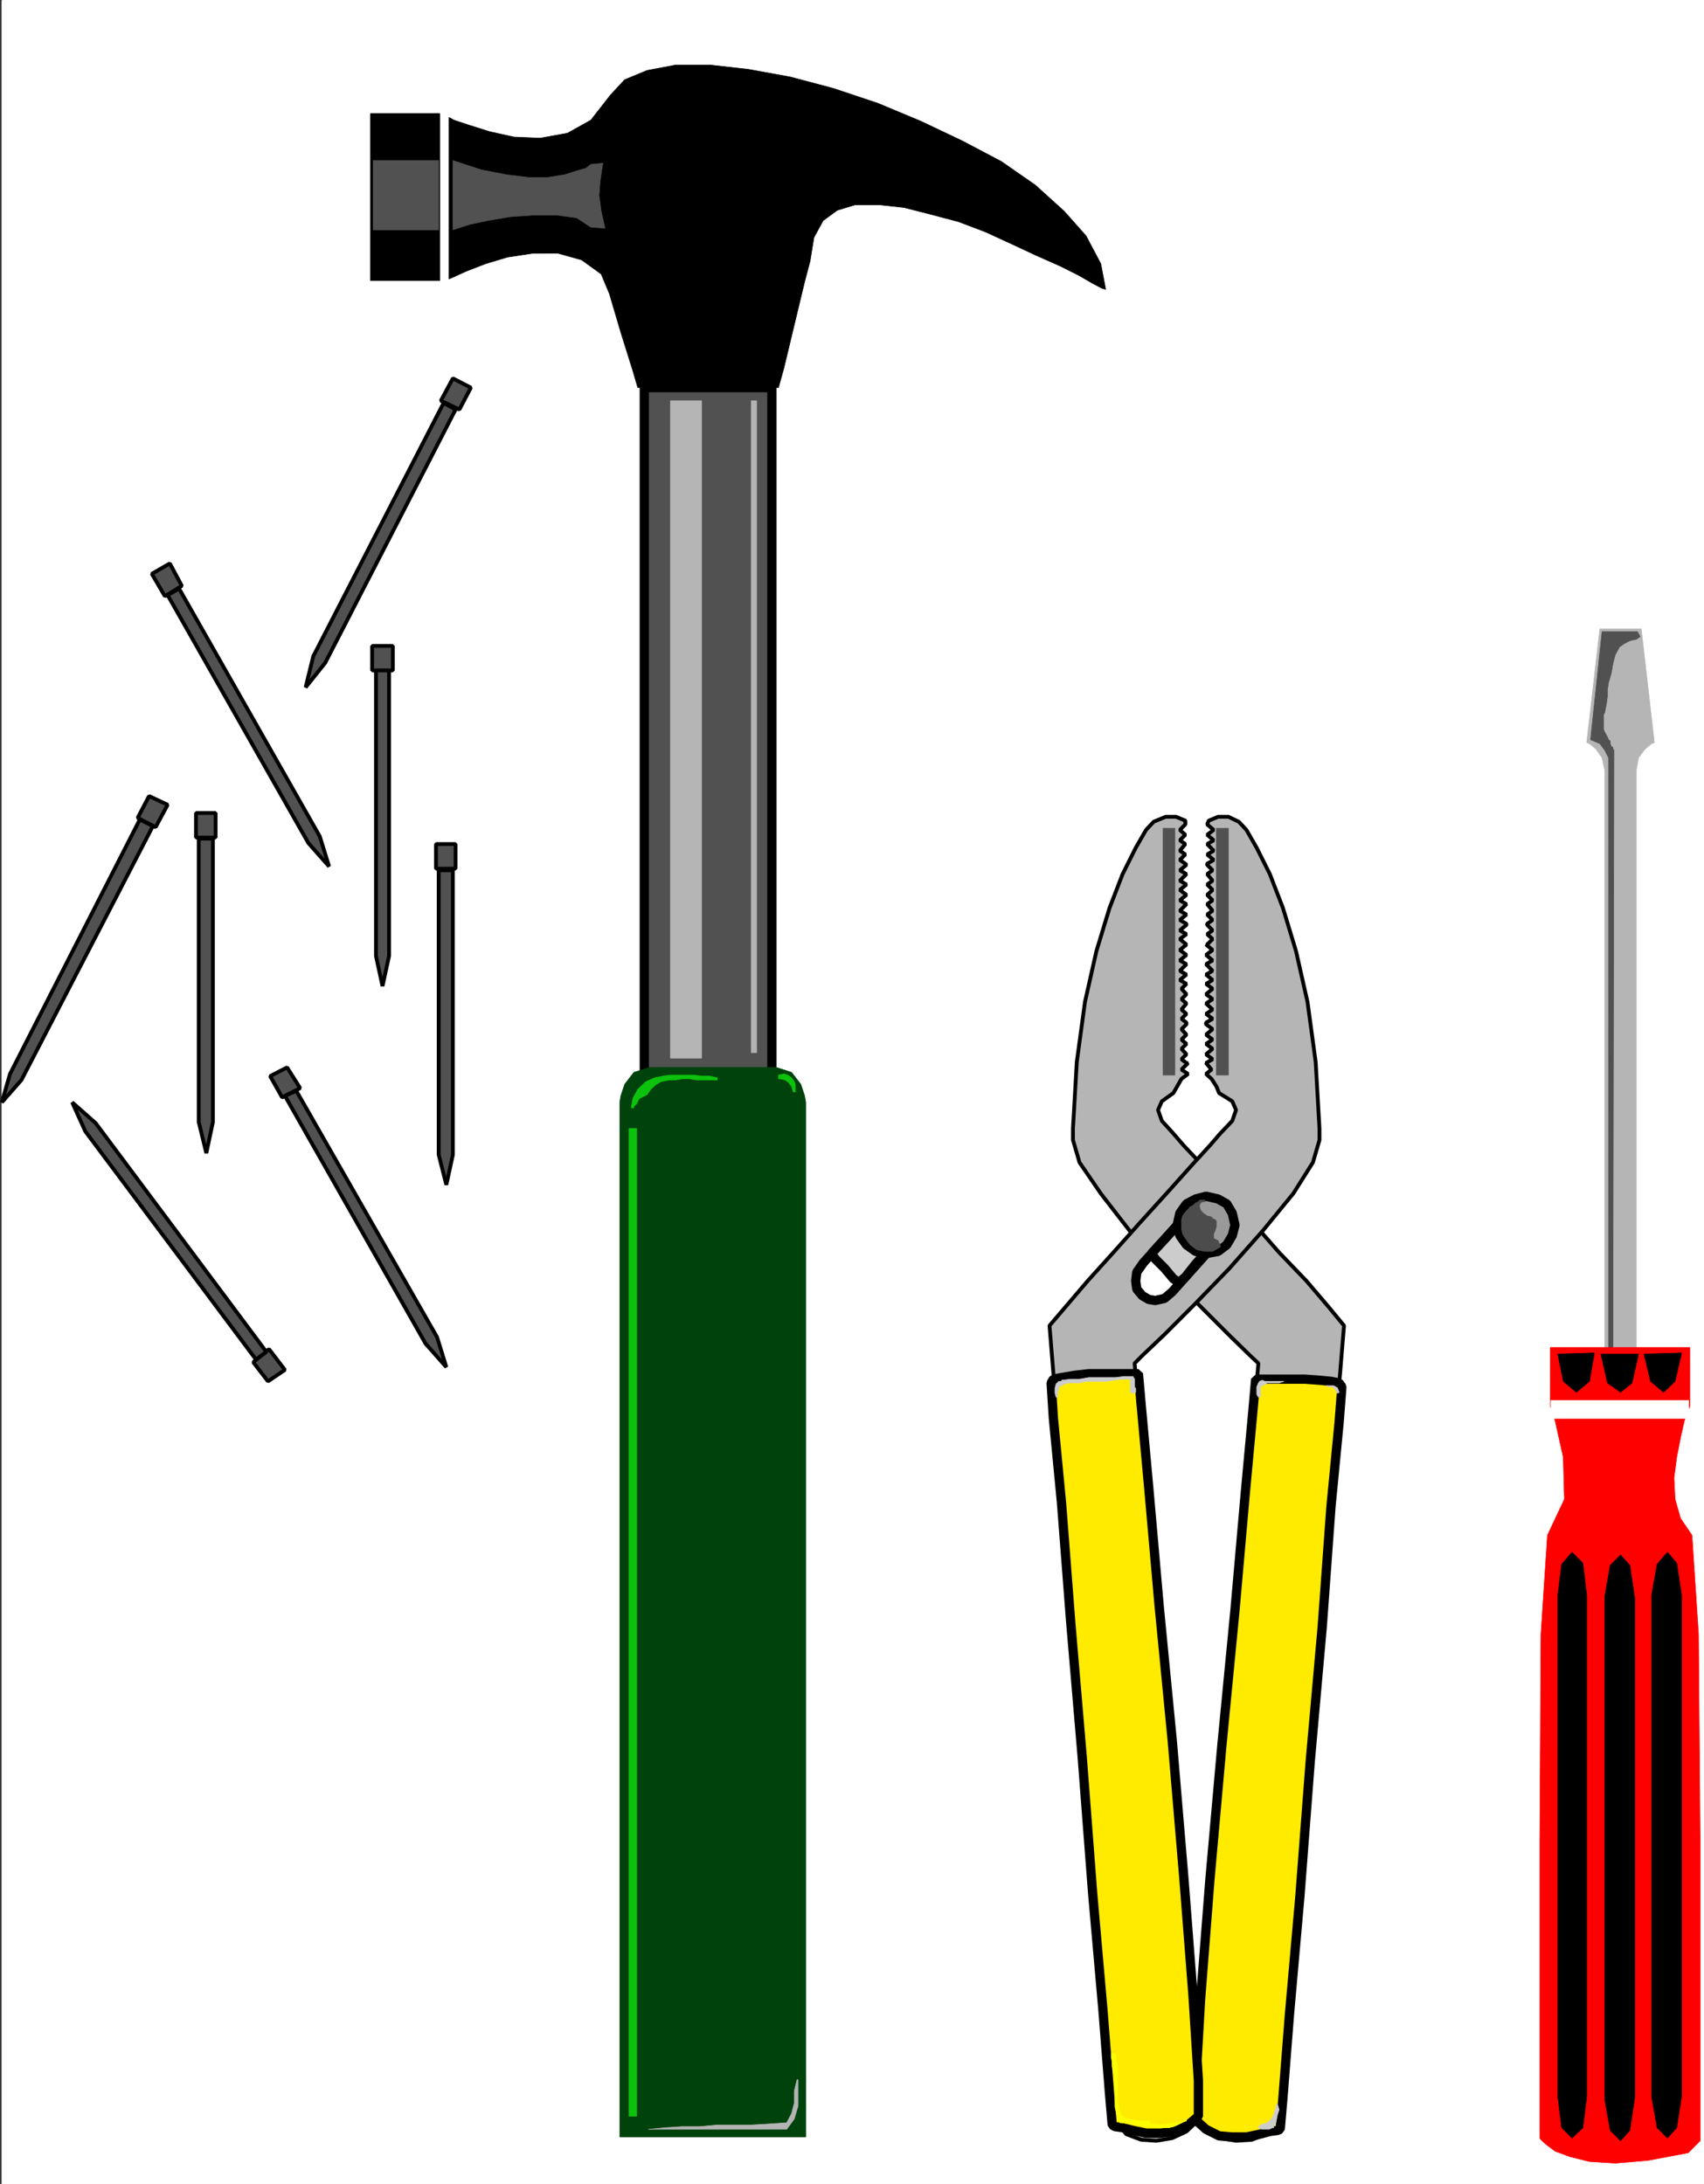 <svg xmlns="http://www.w3.org/2000/svg" width="2335.543" height="2993.144"><rect width="100%" height="100%" fill="#333333" stroke="none"/><defs><clipPath id="a"><path d="M0 0h2332.777v2992.184H0Zm0 0"/></clipPath></defs><path fill="#fff" d="M2.503 2993.144h2333.04V0H2.502Zm0 0"/><g clip-path="url(#a)" transform="translate(2.503 .96)"><path fill="#fff" fill-rule="evenodd" stroke="#fff" stroke-linecap="square" stroke-linejoin="bevel" stroke-miterlimit="10" stroke-width=".729" d="M0 2992.184h2333.039V-.961H0Zm0 0"/></g><path fill="#b5b5b5" fill-rule="evenodd" stroke="#b5b5b5" stroke-linecap="square" stroke-linejoin="bevel" stroke-miterlimit="10" stroke-width=".729" d="m2199.456 1878.934 43.399 2.242v-826.098l2.969-16.465 8.96-11.98 8.965-7.453 3.75-1.508-17.922-155.625h-56.843l-17.922 155.625 3.754 1.508 8.96 7.453 8.231 11.98 3.7 16.465zm0 0"/><path fill-rule="evenodd" stroke="#000" stroke-linecap="square" stroke-linejoin="bevel" stroke-miterlimit="10" stroke-width=".729" d="M602.746 384.602V155.625H507.82v228.977zm12.714-2.239V160.887l6.72 3.75 20.214 6.722 28.394 8.961 33.657 7.5 35.847 1.512 37.407-6.773 32.144-17.922 26.887-34.438 19.434-20.945 30.683-12.711 39.598-7.504h46.367l53.039 5.992 57.57 10.473 59.082 15.734 60.54 20.215 59.03 24.645 56.84 26.984 53.82 28.395 46.317 32.199 39.649 35.898 29.906 33.707 20.16 38.137 6.723 35.168-5.211-1.512-12.711-6.719-19.434-11.203-25.425-12.71-32.145-14.223-33.656-15.735-35.848-16.464-37.406-14.223-39.598-10.473-35.164-8.96-34.387-3.75h-32.148l-24.64 7.5-19.434 14.171-12.715 23.238-5.207 32.145-7.504 28.445-14.223 59.133-14.172 59.082-7.5 26.938H874.136l-6.773-23.184-16.41-52.363-15.684-53.14-11.254-26.938-26.883-19.434-32.144-9.012H729.82l-34.387 5.262-29.852 8.961-26.937 10.473-16.465 7.504zm0 0"/><path fill="#515151" fill-rule="evenodd" stroke="#515151" stroke-linecap="square" stroke-linejoin="bevel" stroke-miterlimit="10" stroke-width=".729" d="m829.277 312.809-5.262-23.235-2.969-21.676 1.512-19.484 3.7-24.695-16.415 1.511-6.719 5.262-12.71 3.7-16.465 5.261-23.184 3.75H724.61l-30.633-3.75-34.387-6.723-38.867-12.71v95.03l6.723-2.241 16.41-5.262 24.695-5.262 30.633-5.21 32.148-2.24h32.145l26.938 3.75 19.43 12.712zm-317.703 2.241v-95.03h89.714v95.03zm371.523 216.216v997.504h174.899V531.266Zm0 0"/><path fill="none" stroke="#000" stroke-linecap="square" stroke-linejoin="bevel" stroke-miterlimit="10" stroke-width="12.712" d="M883.097 531.266v997.504h174.899V531.266Zm0 0"/><path fill="#00420c" fill-rule="evenodd" stroke="#00420c" stroke-linecap="square" stroke-linejoin="bevel" stroke-miterlimit="10" stroke-width=".729" d="M1104.367 2928.8H849.44V1510.798l1.512-8.961 5.21-15.735 12.711-16.464 21.672-6.719h173.442l20.945 6.719 12.711 16.465 5.21 15.734 1.513 8.96zm0 0"/><path fill="#b5b5b5" fill-rule="evenodd" stroke="#b5b5b5" stroke-linecap="square" stroke-linejoin="bevel" stroke-miterlimit="10" stroke-width=".729" d="M961.562 1450.203V549.238H918.94v900.965zm0 0"/><path fill="#b3b3b3" fill-rule="evenodd" stroke="#b3b3b3" stroke-linecap="square" stroke-linejoin="bevel" stroke-miterlimit="10" stroke-width=".729" d="M1037.054 1442.703V549.238h-7.453v893.465zm0 0"/><path fill="#0cc20c" fill-rule="evenodd" stroke="#0cc20c" stroke-linecap="square" stroke-linejoin="bevel" stroke-miterlimit="10" stroke-width=".729" d="m897.269 1477.14-11.93 5.211-11.203 10.47-6.773 12.714-2.239 12.766h3.75v-2.293l3.75-2.973 1.512-3.75 2.242-3.75 2.97-1.46 7.5-3.75 5.21-7.505 7.45-6.718 6.773-3.75 11.203-2.243h8.96l8.231-1.511h11.203l8.961 1.511h28.395v-2.968l-10.422-2.293h-11.25l-10.473-1.457h-32.148l-10.418 1.457zm191.363 5.211-3.699-5.21-5.262-3.75-5.21-1.512-7.5 1.512v5.207h2.238l6.773 1.511 5.211 3.75 3.75 5.211 2.238 7.504h2.973v-10.473zM872.624 2900.356v-1353.66h-10.472v1353.66zm0 0"/><path fill="#b3b3b3" fill-rule="evenodd" stroke="#b3b3b3" stroke-linecap="square" stroke-linejoin="bevel" stroke-miterlimit="10" stroke-width=".729" d="M888.308 2918.332h189.902l10.422-14.226 5.262-17.973v-35.899h-1.512l-3.75 15.684v16.465l-3.699 14.223-6.723 12.71-23.183 1.512-25.426 1.512h-46.367l-24.645 2.238h-23.914l-23.183 1.512zm0 0"/><path fill="#515151" fill-rule="evenodd" stroke="#515151" stroke-linecap="square" stroke-linejoin="bevel" stroke-miterlimit="10" stroke-width=".729" d="m629.683 561.223 15.684-29.957-24.645-12.715-16.465 30.687zm0 0"/><path fill="none" stroke="#000" stroke-linecap="square" stroke-linejoin="bevel" stroke-miterlimit="10" stroke-width="5.21" d="m629.683 561.223 15.684-29.957-24.645-12.715-16.465 30.687zm0 0"/><path fill="#515151" fill-rule="evenodd" stroke="#515151" stroke-linecap="square" stroke-linejoin="bevel" stroke-miterlimit="10" stroke-width=".729" d="m608.011 552.262 16.41 8.96L445.77 908.419l-26.883 33.656 10.473-42.617zm0 0"/><path fill="none" stroke="#000" stroke-linecap="square" stroke-linejoin="bevel" stroke-miterlimit="10" stroke-width="5.21" d="m608.011 552.262 16.41 8.96L445.77 908.419l-26.883 33.656 10.473-42.617zm0 0"/><path fill="#515151" fill-rule="evenodd" stroke="#515151" stroke-linecap="square" stroke-linejoin="bevel" stroke-miterlimit="10" stroke-width=".729" d="m368.765 1849.031 21.727 28.446-23.184 15.683-20.215-26.207zm0 0"/><path fill="none" stroke="#000" stroke-linecap="square" stroke-linejoin="bevel" stroke-miterlimit="10" stroke-width="5.21" d="m368.765 1849.031 21.727 28.446-23.184 15.683-20.215-26.207zm0 0"/><path fill="#515151" fill-rule="evenodd" stroke="#515151" stroke-linecap="square" stroke-linejoin="bevel" stroke-miterlimit="10" stroke-width=".729" d="m350.843 1863.254 14.223-10.473-233.98-313.539-32.145-28.445 17.922 39.648zm0 0"/><path fill="none" stroke="#000" stroke-linecap="square" stroke-linejoin="bevel" stroke-miterlimit="10" stroke-width="5.21" d="m350.843 1863.254 14.223-10.473-233.98-313.539-32.145-28.445 17.922 39.648zm0 0"/><path fill="#515151" fill-rule="evenodd" stroke="#515151" stroke-linecap="square" stroke-linejoin="bevel" stroke-miterlimit="10" stroke-width=".729" d="M295.515 1147.867v-33.656h-26.887v33.656zm0 0"/><path fill="none" stroke="#000" stroke-linecap="square" stroke-linejoin="bevel" stroke-miterlimit="10" stroke-width="5.21" d="M295.515 1147.867v-33.656h-26.887v33.656zm0 0"/><path fill="#515151" fill-rule="evenodd" stroke="#515151" stroke-linecap="square" stroke-linejoin="bevel" stroke-miterlimit="10" stroke-width=".729" d="M272.382 1149.379h19.434v388.355l-9.016 42.668-10.418-42.668zm0 0"/><path fill="none" stroke="#000" stroke-linecap="square" stroke-linejoin="bevel" stroke-miterlimit="10" stroke-width="5.21" d="M272.382 1149.379h19.434v388.355l-9.016 42.668-10.418-42.668zm0 0"/><path fill="#515151" fill-rule="evenodd" stroke="#515151" stroke-linecap="square" stroke-linejoin="bevel" stroke-miterlimit="10" stroke-width=".729" d="M538.456 918.887V885.23h-28.394v33.657zm0 0"/><path fill="none" stroke="#000" stroke-linecap="square" stroke-linejoin="bevel" stroke-miterlimit="10" stroke-width="5.21" d="M538.456 918.887V885.23h-28.394v33.657zm0 0"/><path fill="#515151" fill-rule="evenodd" stroke="#515151" stroke-linecap="square" stroke-linejoin="bevel" stroke-miterlimit="10" stroke-width=".729" d="M515.324 918.887h17.922v391.379l-8.961 41.156-8.961-41.156zm0 0"/><path fill="none" stroke="#000" stroke-linecap="square" stroke-linejoin="bevel" stroke-miterlimit="10" stroke-width="5.21" d="M515.324 918.887h17.922v391.379l-8.961 41.156-8.961-41.156zm0 0"/><path fill="#515151" fill-rule="evenodd" stroke="#515151" stroke-linecap="square" stroke-linejoin="bevel" stroke-miterlimit="10" stroke-width=".729" d="M624.421 1190.54v-33.712h-26.883v33.711zm0 0"/><path fill="none" stroke="#000" stroke-linecap="square" stroke-linejoin="bevel" stroke-miterlimit="10" stroke-width="5.21" d="M624.421 1190.54v-33.712h-26.883v33.711zm0 0"/><path fill="#515151" fill-rule="evenodd" stroke="#515151" stroke-linecap="square" stroke-linejoin="bevel" stroke-miterlimit="10" stroke-width=".729" d="M601.288 1192.777h19.434v389.867l-8.96 41.157-10.474-41.156zm0 0"/><path fill="none" stroke="#000" stroke-linecap="square" stroke-linejoin="bevel" stroke-miterlimit="10" stroke-width="5.21" d="M601.288 1192.777h19.434v389.867l-8.96 41.157-10.474-41.156zm0 0"/><path fill="#515151" fill-rule="evenodd" stroke="#515151" stroke-linecap="square" stroke-linejoin="bevel" stroke-miterlimit="10" stroke-width=".729" d="m249.199 802.914-16.465-30.687-24.645 14.222 17.922 30.688zm0 0"/><path fill="none" stroke="#000" stroke-linecap="square" stroke-linejoin="bevel" stroke-miterlimit="10" stroke-width="5.21" d="m249.199 802.914-16.465-30.687-24.645 14.222 17.922 30.688zm0 0"/><path fill="#515151" fill-rule="evenodd" stroke="#515151" stroke-linecap="square" stroke-linejoin="bevel" stroke-miterlimit="10" stroke-width=".729" d="m229.765 815.625 15.68-8.961 192.875 339.692 12.71 41.16-28.394-32.145zm0 0"/><path fill="none" stroke="#000" stroke-linecap="square" stroke-linejoin="bevel" stroke-miterlimit="10" stroke-width="5.21" d="m229.765 815.625 15.68-8.961 192.875 339.692 12.71 41.16-28.394-32.145zm0 0"/><path fill="#515151" fill-rule="evenodd" stroke="#515151" stroke-linecap="square" stroke-linejoin="bevel" stroke-miterlimit="10" stroke-width=".729" d="m411.382 1491.313-17.922-28.395-23.183 11.93 16.465 29.226zm0 0"/><path fill="none" stroke="#000" stroke-linecap="square" stroke-linejoin="bevel" stroke-miterlimit="10" stroke-width="5.21" d="m411.382 1491.313-17.922-28.395-23.183 11.93 16.465 29.226zm0 0"/><path fill="#515151" fill-rule="evenodd" stroke="#515151" stroke-linecap="square" stroke-linejoin="bevel" stroke-miterlimit="10" stroke-width=".729" d="m390.492 1501.836 15.683-6.774 192.875 337.504 12.711 41.16-28.445-32.199zm0 0"/><path fill="none" stroke="#000" stroke-linecap="square" stroke-linejoin="bevel" stroke-miterlimit="10" stroke-width="5.21" d="m390.492 1501.836 15.683-6.774 192.875 337.504 12.711 41.16-28.445-32.199zm0 0"/><path fill="#515151" fill-rule="evenodd" stroke="#515151" stroke-linecap="square" stroke-linejoin="bevel" stroke-miterlimit="10" stroke-width=".729" d="m213.3 1133.645 16.465-30.688-25.426-11.93-15.683 29.907zm0 0"/><path fill="none" stroke="#000" stroke-linecap="square" stroke-linejoin="bevel" stroke-miterlimit="10" stroke-width="5.21" d="m213.3 1133.645 16.465-30.688-25.426-11.93-15.683 29.907zm0 0"/><path fill="#515151" fill-rule="evenodd" stroke="#515151" stroke-linecap="square" stroke-linejoin="bevel" stroke-miterlimit="10" stroke-width=".729" d="m191.624 1123.172 17.926 8.96L29.44 1480.11l-26.937 30.688 11.203-38.918zm0 0"/><path fill="none" stroke="#000" stroke-linecap="square" stroke-linejoin="bevel" stroke-miterlimit="10" stroke-width="5.21" d="m191.624 1123.172 17.926 8.96L29.44 1480.11l-26.937 30.688 11.203-38.918zm0 0"/><path fill="#515151" fill-rule="evenodd" stroke="#515151" stroke-linecap="square" stroke-linejoin="bevel" stroke-miterlimit="10" stroke-width=".729" d="m2210.71 1850.488 1.457-822.347-1.457-1.508v-2.242l-2.242-1.457-1.508-3.754v-3.75l-2.242-1.512-1.512-3.75-3.75-6.723-1.46-3.75v-20.164l1.46-3.02 2.239-11.202 1.511-10.473v-9.012l1.512-10.472 3.75-12.711 2.242-12.715 2.97-11.98 5.991-11.204 5.211-3.75 5.262-3.023 5.21-2.239 7.5-1.511 5.212-3.7-3.75-6.773h-48.559l-15.734 148.172 3.75 1.512 8.96 3.75 6.724 8.96 5.261 10.473v811.875zm0 0"/><path fill="red" fill-rule="evenodd" stroke="red" stroke-linecap="square" stroke-linejoin="bevel" stroke-miterlimit="10" stroke-width=".729" d="M2167.312 1846.79h-42.566v80.808l6.718 19.433 11.203 50.172 1.512 57.57-23.187 49.391-8.961 136.188-1.508 282.851v407.11l1.508 2.242 7.453 6.718 11.98 8.961 20.164 7.504 26.938 6.723 35.113 2.238 44.86-3.75 55.328-10.472 16.414-16.465v-409.297l-2.242-284.363-8.961-136.188-15.684-23.183-7.5-26.207-1.461-29.176 3.7-28.395 5.261-26.988 5.21-23.184 5.263-14.222 2.242-5.211v-80.809zm0 0"/><path fill-rule="evenodd" stroke="#000" stroke-linecap="square" stroke-linejoin="bevel" stroke-miterlimit="10" stroke-width=".729" d="m2135.164 1855.75 7.503 37.41 17.922 14.953 17.977-14.953 6.719-38.922zm59.081 0 8.962 39.648 17.921 12.715 15.735-12.715 8.96-39.648zm59.032 0 9.012 37.41 17.921 14.953 15.684-14.953 8.96-38.922zm0 0"/><path fill="none" stroke="#fff" stroke-linecap="square" stroke-linejoin="bevel" stroke-miterlimit="10" stroke-width="12.712" d="M2131.464 1931.348h177.14m-177.14 6.722h177.14m-177.14-12.715h177.14"/><path fill-rule="evenodd" stroke="#000" stroke-linecap="square" stroke-linejoin="bevel" stroke-miterlimit="10" stroke-width=".729" d="m2263.75 2186.48 7.5-42.617 14.171-16.464 12.711 14.953 6.723 44.129v686.94l-6.723 42.669-12.71 14.223-14.173-14.223-7.5-42.668zm-64.294 2.243 7.504-43.399 14.168-14.226 12.715 14.226 6.774 44.91v684.696l-6.774 44.86-12.715 14.222-14.168-14.223-7.504-42.617zm-64.292-2.243 5.261-42.617 14.227-16.464 14.898 14.953 5.262 44.129v686.94l-5.262 42.669-14.898 14.223-14.227-14.223-5.262-42.668zm0 0"/><path fill="#b5b5b5" fill-rule="evenodd" stroke="#b5b5b5" stroke-linecap="square" stroke-linejoin="bevel" stroke-miterlimit="10" stroke-width=".729" d="m1619.374 1478.598-5.937 10.472-5.266 9.016-15.68 11.2-5.261 11.983 5.262 14.954 15.68 17.242 14.226 16.465 25.422 26.937 32.148 35.895 35.844 41.16 37.406 42.668 37.356 38.867 30.636 35.95 20.946 25.425-88.938 1076.02-5.262 17.976-12.71 14.223-19.434 7.504-21.672 1.457-21.676-3.7-19.433-9.011-12.711-11.985-5.211-20.16 89.664-1020.691-11.203-10.473-29.903-29.176-41.109-41.16-46.316-49.39-48.61-52.36-38.867-50.172-29.176-42.62-8.96-30.684v-15.735l5.261-91.28 11.203-82.317 15.684-69.606 17.972-59.082 17.922-46.422 17.922-35.898 14.223-24.696 10.473-11.199 16.414-6.773h14.222l8.961 3.75 3.75 1.512v5.21l-7.5 7.5 7.5 6.723-7.5 7.504 7.5 5.207-7.5 9.016 7.5 5.207-7.5 7.504 7.5 5.21 1.512 1.512-9.012 7.5 9.012 5.211-9.012 9.012 9.012 5.211-9.012 7.504 9.012 6.719-9.012 7.503 9.012 5.211-9.012 9.012 9.012 5.211-9.012 7.5 9.012 5.211v1.512l-9.012 7.504 9.012 5.207-9.012 6.722 9.012 7.504-9.012 7.5 9.012 6.723-9.012 7.5 9.012 5.21-9.012 9.016 9.012 5.207-9.012 7.504 9.012 5.211-6.774 6.72 6.774 7.503-6.774 6.719 6.774 5.992-6.774 8.234 6.774 5.989-6.774 6.722 6.774 5.262v2.242l-6.774 6.719 6.774 7.504-6.774 6.718 6.774 5.993-6.774 6.722 6.774 7.5-6.774 6.723 6.774 5.262h2.238l-9.012 8.96 9.012 5.993zm0 0"/><path fill="none" stroke="#000" stroke-linecap="square" stroke-linejoin="bevel" stroke-miterlimit="10" stroke-width="5.21" d="m1619.374 1478.598-5.937 10.472-5.266 9.016-15.68 11.2-5.261 11.983 5.262 14.954 15.68 17.242 14.226 16.465 25.422 26.937 32.148 35.895 35.844 41.16 37.406 42.668 37.356 38.867 30.636 35.95 20.946 25.425-88.938 1076.02-5.262 17.976-12.71 14.223-19.434 7.504-21.672 1.457-21.676-3.7-19.433-9.011-12.711-11.985-5.211-20.16 89.664-1020.691-11.203-10.473-29.903-29.176-41.109-41.16-46.316-49.39-48.61-52.36-38.867-50.172-29.176-42.62-8.96-30.684v-15.735l5.261-91.28 11.203-82.317 15.684-69.606 17.972-59.082 17.922-46.422 17.922-35.898 14.223-24.696 10.473-11.199 16.414-6.773h14.222l8.961 3.75 3.75 1.512v5.21l-7.5 7.5 7.5 6.723-7.5 7.504 7.5 5.207-7.5 9.016 7.5 5.207-7.5 7.504 7.5 5.21 1.512 1.512-9.012 7.5 9.012 5.211-9.012 9.012 9.012 5.211-9.012 7.504 9.012 6.719-9.012 7.503 9.012 5.211-9.012 9.012 9.012 5.211-9.012 7.5 9.012 5.211v1.512l-9.012 7.504 9.012 5.207-9.012 6.722 9.012 7.504-9.012 7.5 9.012 6.723-9.012 7.5 9.012 5.21-9.012 9.016 9.012 5.207-9.012 7.504 9.012 5.211-6.774 6.72 6.774 7.503-6.774 6.719 6.774 5.992-6.774 8.234 6.774 5.989-6.774 6.722 6.774 5.262v2.242l-6.774 6.719 6.774 7.504-6.774 6.718 6.774 5.993-6.774 6.722 6.774 7.5-6.774 6.723 6.774 5.262h2.238l-9.012 8.96 9.012 5.993zm0 0"/><path fill="#b5b5b5" fill-rule="evenodd" stroke="#b5b5b5" stroke-linecap="square" stroke-linejoin="bevel" stroke-miterlimit="10" stroke-width=".729" d="m1660.535 1478.598 6.718 10.472 3.7 9.016 17.976 11.2 5.211 11.983-5.21 14.954-16.466 17.242-14.172 16.465-24.695 26.937-32.144 35.895-37.356 41.16-38.137 42.668-35.117 38.867-30.687 35.95-21.672 25.425 87.476 1076.02 5.993 17.976 11.93 14.223 20.214 7.504 20.89 1.457 21.727-3.7 19.434-9.011 12.66-11.985 5.262-20.16-88.934-1020.691 10.418-10.473 30.688-29.176 41.109-41.16 47.824-49.39 46.371-52.36 41.106-50.172 26.883-42.62 8.964-30.684v-15.735l-5.21-91.28-11.204-82.317-15.734-69.606-17.922-59.082-17.922-46.422-17.972-35.898-14.172-24.696-10.473-11.199-14.223-6.773h-14.172l-8.96 3.75-3.754 1.512-2.239 5.21 8.961 7.5-8.96 6.723 8.96 7.504-8.96 5.207 8.96 9.016-8.96 5.207 8.96 7.504-8.96 5.21v1.512l7.449 7.5-7.45 5.211 7.45 9.012-7.45 5.211 7.45 7.504-7.45 6.719 7.45 7.503-7.45 5.211 7.45 9.012-7.45 5.211 7.45 7.5-7.45 5.211v1.512l7.45 7.504-7.45 5.207 7.45 6.722-7.45 7.504h-1.511l8.96 7.5-8.96 6.723 8.96 7.5-8.96 5.21 8.96 9.016-8.96 5.207 8.96 7.504-8.96 5.211 8.96 6.72-8.96 7.503 8.96 6.719-8.96 5.992 8.96 8.234-8.96 5.989 8.96 6.722-8.96 5.262v2.242l8.96 6.719-8.96 7.504 8.96 6.718-8.96 5.993 8.96 6.722-8.96 7.5 8.96 6.723-8.96 5.262 7.504 8.96-7.504 5.993zm0 0"/><path fill="none" stroke="#000" stroke-linecap="square" stroke-linejoin="bevel" stroke-miterlimit="10" stroke-width="5.21" d="m1660.535 1478.598 6.718 10.472 3.7 9.016 17.976 11.2 5.211 11.983-5.21 14.954-16.466 17.242-14.172 16.465-24.695 26.937-32.144 35.895-37.356 41.16-38.137 42.668-35.117 38.867-30.687 35.95-21.672 25.425 87.476 1076.02 5.993 17.976 11.93 14.223 20.214 7.504 20.89 1.457 21.727-3.7 19.434-9.011 12.66-11.985 5.262-20.16-88.934-1020.691 10.418-10.473 30.688-29.176 41.109-41.16 47.824-49.39 46.371-52.36 41.106-50.172 26.883-42.62 8.964-30.684v-15.735l-5.21-91.28-11.204-82.317-15.734-69.606-17.922-59.082-17.922-46.422-17.972-35.898-14.172-24.696-10.473-11.199-14.223-6.773h-14.172l-8.96 3.75-3.754 1.512-2.239 5.21 8.961 7.5-8.96 6.723 8.96 7.504-8.96 5.207 8.96 9.016-8.96 5.207 8.96 7.504-8.96 5.21v1.512l7.449 7.5-7.45 5.211 7.45 9.012-7.45 5.211 7.45 7.504-7.45 6.719 7.45 7.503-7.45 5.211 7.45 9.012-7.45 5.211 7.45 7.5-7.45 5.211v1.512l7.45 7.504-7.45 5.207 7.45 6.722-7.45 7.504h-1.511l8.96 7.5-8.96 6.723 8.96 7.5-8.96 5.21 8.96 9.016-8.96 5.207 8.96 7.504-8.96 5.211 8.96 6.72-8.96 7.503 8.96 6.719-8.96 5.992 8.96 8.234-8.96 5.989 8.96 6.722-8.96 5.262v2.242l8.96 6.719-8.96 7.504 8.96 6.718-8.96 5.993 8.96 6.722-8.96 7.5 8.96 6.723-8.96 5.262 7.504 8.96-7.504 5.993zm0 0"/><path fill="#fff" fill-rule="evenodd" stroke="#fff" stroke-linecap="square" stroke-linejoin="bevel" stroke-miterlimit="10" stroke-width=".729" d="m1670.953 1698.617 7.504-12.71 1.511-10.473-3.754-10.473-5.261-9.012-8.961-5.992h-10.473l-11.2 3.75-11.933 8.961-61.32 68.094-8.961 12.765-1.512 11.93 1.512 11.254 7.45 8.96 9.015 5.263 8.96 1.46 12.712-2.968 10.472-8.961zm0 0"/><path fill="none" stroke="#000" stroke-linecap="square" stroke-linejoin="bevel" stroke-miterlimit="10" stroke-width="12.712" d="m1670.953 1698.617 7.504-12.71 1.511-10.473-3.754-10.473-5.261-9.012-8.961-5.992h-10.473l-11.2 3.75-11.933 8.961-61.32 68.094-8.961 12.765-1.512 11.93 1.512 11.254 7.45 8.96 9.015 5.263 8.96 1.46 12.712-2.968 10.472-8.961zm0 0"/><path fill="#515151" fill-rule="evenodd" stroke="#515151" stroke-linecap="square" stroke-linejoin="bevel" stroke-miterlimit="10" stroke-width=".729" d="M1683.667 1473.39v-338.234h-16.414v338.235zm-73.253 0v-338.234h-16.41v338.235zm0 0"/><path fill="#ccc" fill-rule="evenodd" stroke="#ccc" stroke-linecap="square" stroke-linejoin="bevel" stroke-miterlimit="10" stroke-width=".729" d="m1578.269 1718.05 5.262 7.505 12.71 12.71 11.93 14.223 7.504 5.262 8.961-7.5 14.172-17.977 14.223-15.683 5.261-7.5-37.406-37.41zm0 0"/><path fill="none" stroke="#000" stroke-linecap="square" stroke-linejoin="bevel" stroke-miterlimit="10" stroke-width="12.712" d="m1578.269 1718.05 5.262 7.505 12.71 12.71 11.93 14.223 7.504 5.262 8.961-7.5 14.172-17.977 14.223-15.683 5.261-7.5-37.406-37.41zm0 0"/><path fill="#999" fill-rule="evenodd" stroke="#999" stroke-linecap="square" stroke-linejoin="bevel" stroke-miterlimit="10" stroke-width=".729" d="m1653.03 1718.05 16.466-2.968 11.93-9.016 7.503-12.71 3.75-14.223-3.75-16.465-7.504-12.711-11.93-6.723-16.464-3.75-14.223 3.75-12.66 6.723-9.012 12.711-3.699 16.465 3.7 14.222 9.01 12.711 12.661 9.016zm0 0"/><path fill="none" stroke="#000" stroke-linecap="square" stroke-linejoin="bevel" stroke-miterlimit="10" stroke-width="12.712" d="m1653.03 1718.05 16.466-2.968 11.93-9.016 7.503-12.71 3.75-14.223-3.75-16.465-7.504-12.711-11.93-6.723-16.464-3.75-14.223 3.75-12.66 6.723-9.012 12.711-3.699 16.465 3.7 14.222 9.01 12.711 12.661 9.016zm0 0"/><path fill="#4c4c4c" fill-rule="evenodd" stroke="#4c4c4c" stroke-linecap="square" stroke-linejoin="bevel" stroke-miterlimit="10" stroke-width=".729" d="m1638.808 1648.496-3.7 3.7-3.75 1.511-2.972 3.75-3.75 3.754-3.75 5.207-1.512 5.262v12.715l1.512 6.718 3.75 5.993 3.75 5.261 2.973 3.7 8.96 6.773 11.2 2.242h10.473l10.472-5.992v-3.024l-1.511-2.238-1.457-3.7-3.75-1.51-2.243-1.512v-5.993l2.243-5.207 1.507-5.261v-6.723l-1.507-2.242-3.754-1.508-1.457-2.242-5.993-1.512-5.261-3.75-3.7-3.7-1.511-5.261v-1.512l1.512-3.699 2.238-1.512h3.699v-2.238h-7.45l-1.511 2.238zm0 0"/><path fill="#ffeb00" fill-rule="evenodd" stroke="#ffeb00" stroke-linecap="square" stroke-linejoin="bevel" stroke-miterlimit="10" stroke-width=".729" d="M1721.074 1890.188h67.992l19.433 1.46 15.735 1.512 11.199 2.238 3.75 5.262-3.75 48.61-11.2 115.976-11.984 164.637-16.41 184.066-14.226 185.582-14.223 160.883-8.96 114.516-3.75 43.402-3.7 1.457-10.473 1.512-14.222 3.75-17.922 3.75h-19.434l-17.977-1.508-17.921-8.961-14.223-12.715v-48.66l6.773-117.484 12.711-163.125 16.414-184.07 17.973-185.583 14.172-160.882 10.473-113.004zm0 0"/><path fill="none" stroke="#000" stroke-linecap="square" stroke-linejoin="bevel" stroke-miterlimit="10" stroke-width="12.712" d="M1721.074 1890.188h67.992l19.433 1.46 15.735 1.512 11.199 2.238 3.75 5.262-3.75 48.61-11.2 115.976-11.984 164.637-16.41 184.066-14.226 185.582-14.223 160.883-8.96 114.516-3.75 43.402-3.7 1.457-10.473 1.512-14.222 3.75-17.922 3.75h-19.434l-17.977-1.508-17.921-8.961-14.223-12.715v-48.66l6.773-117.484 12.711-163.125 16.414-184.07 17.973-185.583 14.172-160.882 10.473-113.004zm0 0"/><path fill="#ffeb00" fill-rule="evenodd" stroke="#ffeb00" stroke-linecap="square" stroke-linejoin="bevel" stroke-miterlimit="10" stroke-width=".729" d="M1560.347 1882.688h-68.043l-19.434 2.238-17.921 3.023-11.204 2.238-3.023 5.211 3.023 47.88 11.204 116.757 12.71 164.637 15.684 184.07 14.223 185.578 14.172 160.887 9.011 114.461 3.7 42.672 3.75 2.238 10.472 1.512 14.172 3.7 17.973 3.75h19.433l20.165-2.24 17.972-8.96 14.172-11.984v-48.66l-7.45-117.434-12.71-163.125-15.684-185.582-17.972-184.852-14.172-160.883-10.473-114.465zm0 0"/><path fill="none" stroke="#000" stroke-linecap="square" stroke-linejoin="bevel" stroke-miterlimit="10" stroke-width="12.712" d="M1560.347 1882.688h-68.043l-19.434 2.238-17.921 3.023-11.204 2.238-3.023 5.211 3.023 47.88 11.204 116.757 12.71 164.637 15.684 184.07 14.223 185.578 14.172 160.887 9.011 114.461 3.7 42.672 3.75 2.238 10.472 1.512 14.172 3.7 17.973 3.75h19.433l20.165-2.24 17.972-8.96 14.172-11.984v-48.66l-7.45-117.434-12.71-163.125-15.684-185.582-17.972-184.852-14.172-160.883-10.473-114.465zm0 0"/><path fill="#ccc" fill-rule="evenodd" stroke="#ccc" stroke-linecap="square" stroke-linejoin="bevel" stroke-miterlimit="10" stroke-width=".729" d="m1724.773 1914.883-2.238-3.75v-10.473l2.238-5.262 1.512-2.238 3.75-1.512 3.75 1.512h26.156l-6.723 2.238h-16.46l-6.723 3.75-2.239 1.512v12.715l-1.511 1.508zm92.738-15.735h10.473l5.21 2.973 2.239 5.992-2.238 1.508-1.512-1.508-1.46-3.699-2.24-2.293-1.51-1.46h-7.505v-1.513zm-262.375 1.512v-10.473l-2.293-3.75h-11.93l-12.714 1.512h-35.895l-12.715 2.238h-11.93l-12.71 1.461v1.512h-3.754l-3.75 3.75-1.457 5.211v7.5l1.457 5.262h2.242v-5.262l1.508-5.207v-3.754l3.754-1.512 3.75-2.238 5.21-1.512h15.68l9.016-2.238h26.883l10.472-1.512 11.2-1.46h11.984v17.925l5.992 1.508 1.457-1.508v-5.992h-1.457zm0 0"/><path fill="#ff0" fill-rule="evenodd" stroke="#ff0" stroke-linecap="square" stroke-linejoin="bevel" stroke-miterlimit="10" stroke-width=".729" d="M1522.992 2814.285v5.262l1.457 5.21v7.505l1.511 5.261 2.239 17.922v32.2l3.754 16.46v1.512l1.457 1.461 1.511 2.238h2.239l20.945 3.024 11.203 2.238h10.473l12.71 1.512h10.473l10.473-3.75 11.2-5.262h1.51v-1.46h-1.51l-12.712 3.698-10.472 1.512-12.711 1.512-12.715-1.512v-3.75h-10.473l-10.418-1.46-9.015-1.513-8.961-3.75-2.239-7.503-1.511-6.72-1.457-7.448v-42.672l-2.243-12.711v-7.504l-3.75-1.512zm0 0"/><path fill="#ccc" fill-rule="evenodd" stroke="#ccc" stroke-linecap="square" stroke-linejoin="bevel" stroke-miterlimit="10" stroke-width=".729" d="m1724.773 2914.578 3.023-2.238 3.75-1.512h2.239l2.972-1.512 5.992-5.21 2.97-5.989 2.237-6.723 1.512-7.503h1.512l2.238 7.504-2.238 6.722-1.512 7.5-1.512 6.723-2.238 2.238v1.512h-1.46l-5.263 2.242h-8.96l-5.262-2.242zm0 0"/></svg>
